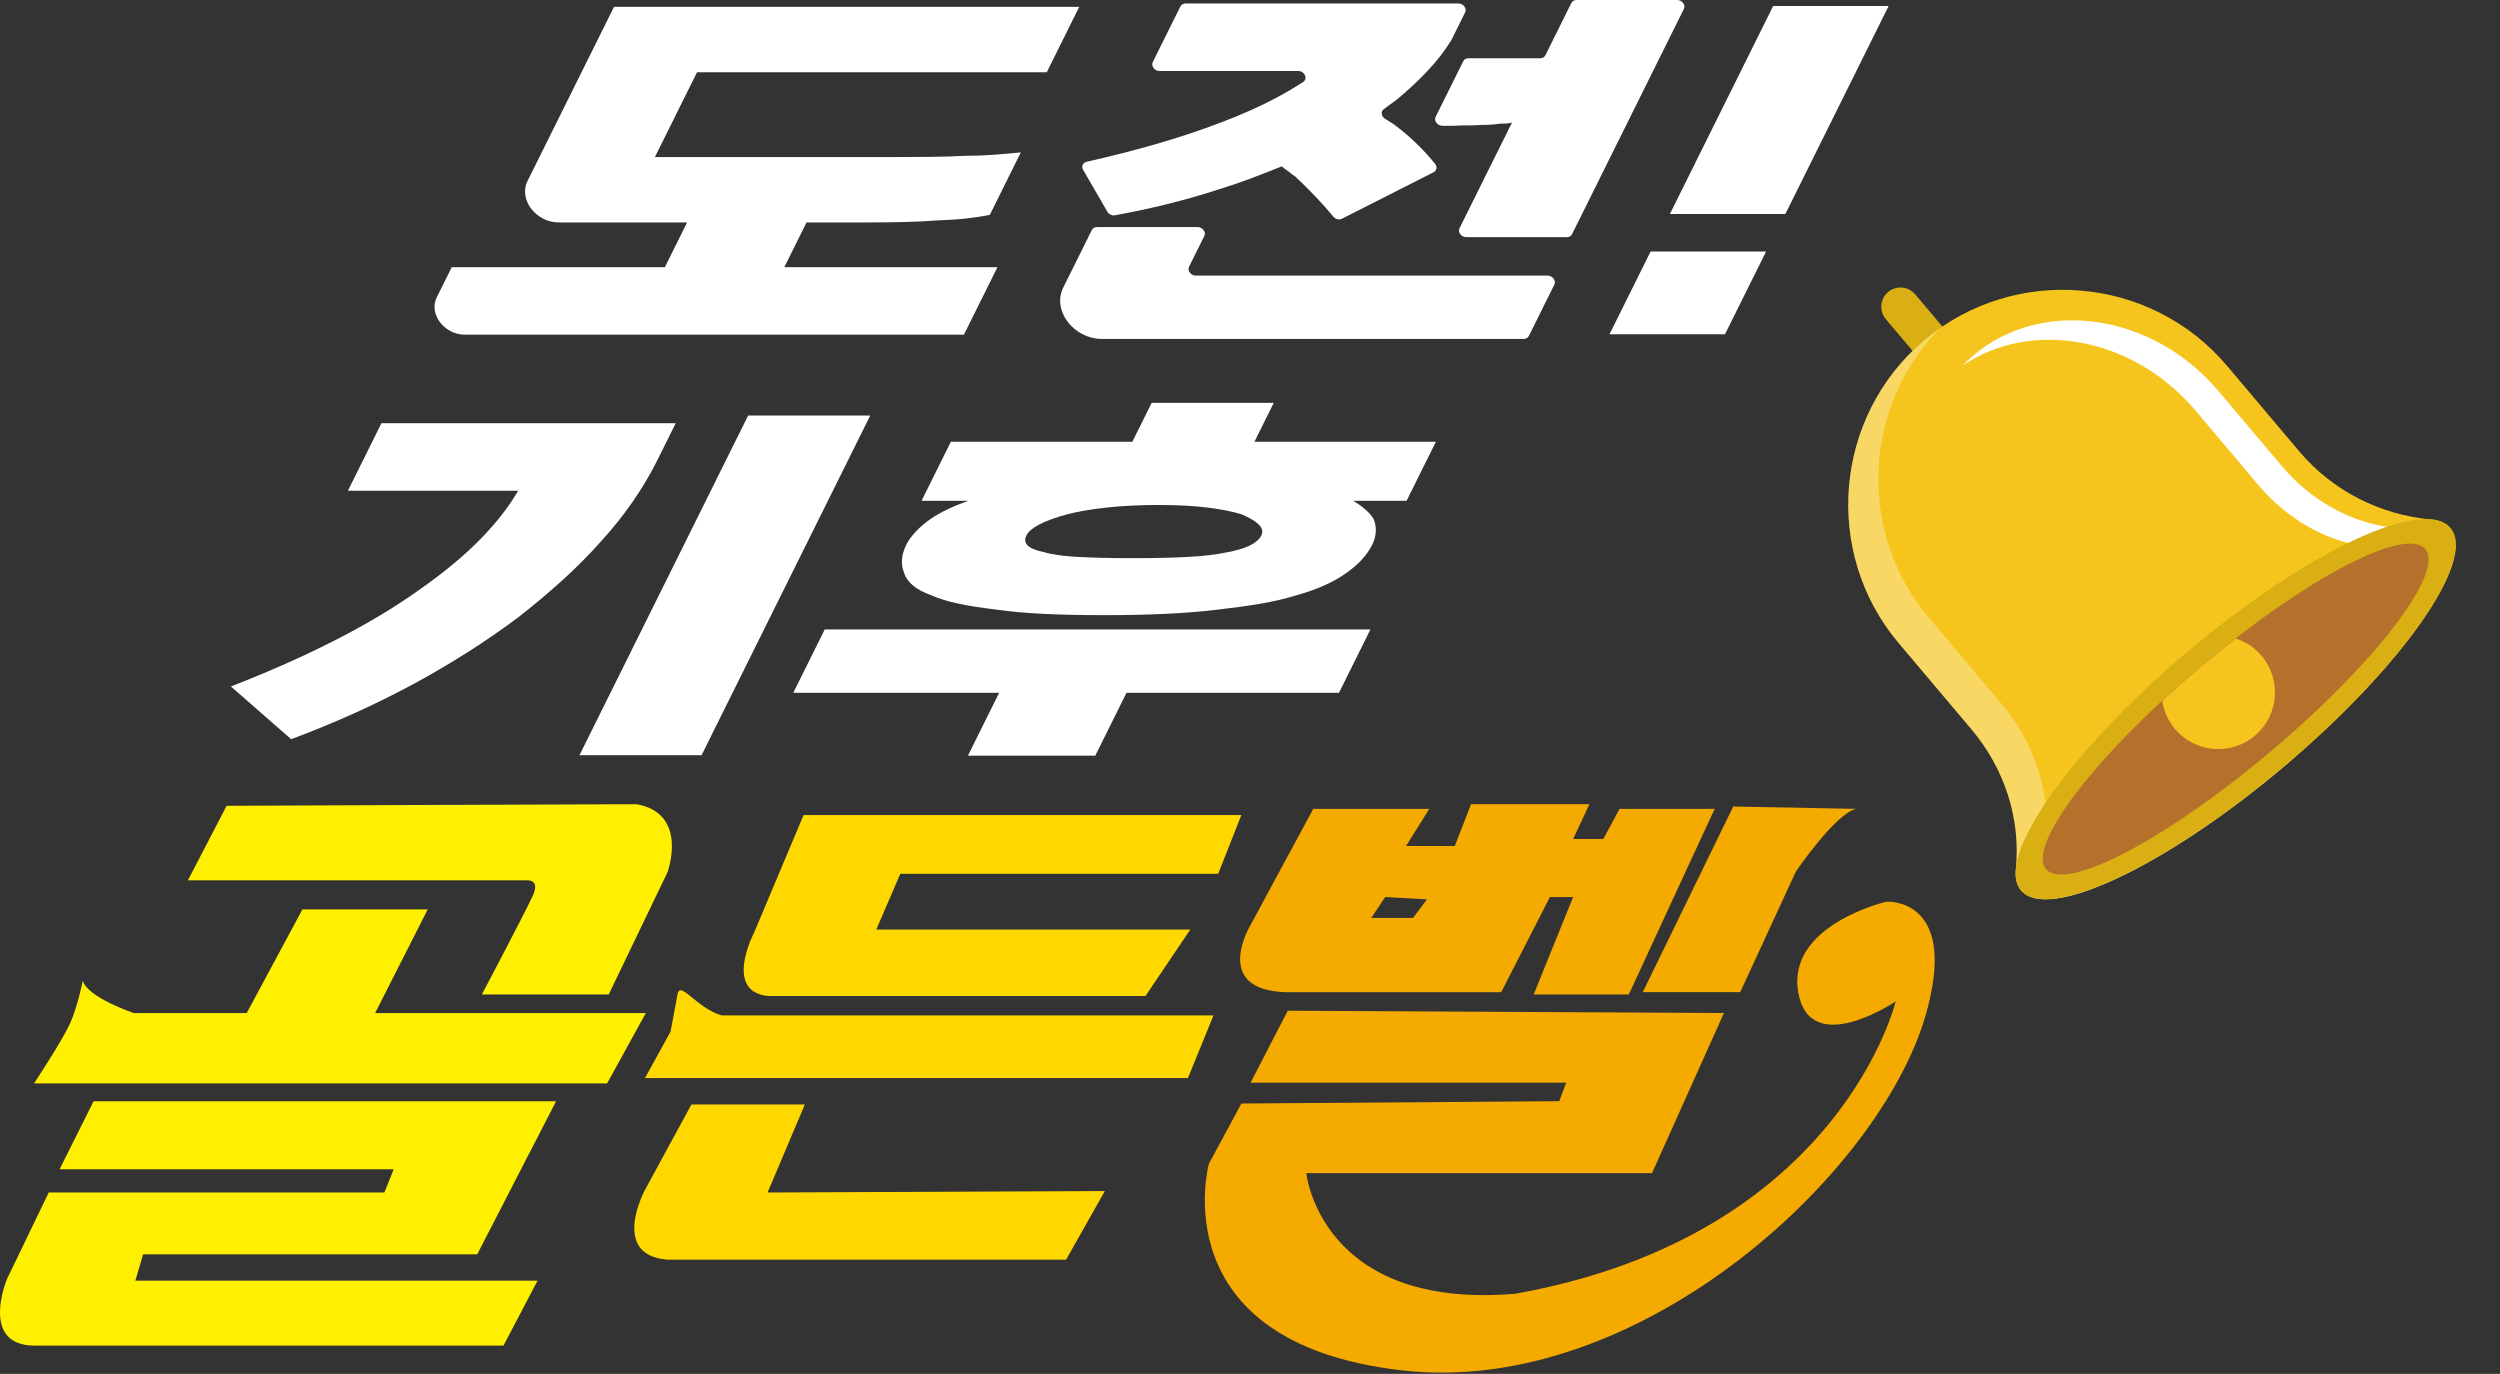 <svg width="1221" height="671" viewBox="0 0 1221 671" fill="none" xmlns="http://www.w3.org/2000/svg">
<rect x="0" y="0" width="1221" height="671" fill="#333333" stroke="none"/>
<path d="M110.67 393.561L91.769 429.961H256.99C256.99 429.961 264.05 429.041 260.27 437.351C256.49 445.671 235.34 485.701 235.34 485.701H297.29L326 426.021C326 426.021 336.57 397.311 310.89 392.781C288.22 392.781 110.68 393.551 110.68 393.551L110.67 393.561Z" fill="#FFF000"/>
<path d="M208.89 444.16H147.7L120.5 494.78H65.35C65.35 494.78 42.69 487.22 40.42 478.92C40.42 478.92 37.93 491.99 33.91 500.51C29.89 509.02 16.65 529.13 16.65 529.13H296.52L315.41 494.79H183.2L208.89 444.17V444.16Z" fill="#FFF000"/>
<path d="M271.6 537.842H45.71L29.09 571.082H192.27L187.74 582.412H23.8L3.4 624.712C3.4 624.712 -10.2 657.202 17 657.202H245.91L262.53 625.472H66.11L69.89 612.622H233.07L271.6 537.832V537.842Z" fill="#FFF000"/>
<path d="M606.27 398.07H392.47L368.3 455.49C368.3 455.49 353.19 484.2 375.1 486.46H559.441L581.35 453.98H427.99L439.701 426.78H594.951L606.28 398.07H606.27Z" fill="#FFD800"/>
<path d="M627.8 484.581H733.18L756.98 438.121H768.31L749.05 485.711H795.51L837.44 395.051H790.98L783.05 409.781H768.32L776.26 392.781H718.46L710.53 413.181H686.73L698.06 395.051H641.4L610.8 451.711C610.8 451.711 591.53 483.441 627.8 484.571V484.581ZM676.53 438.111L696.93 439.241L690.13 448.311H669.73L676.53 438.111Z" fill="#F5AA00"/>
<path d="M921.299 440.379C921.299 440.379 872.579 451.709 878.239 484.569C883.899 517.429 925.829 489.099 925.829 489.099C925.829 489.099 898.639 603.55 739.989 631.88C644.799 639.81 637.999 572.949 637.999 572.949H806.849L841.979 494.759L628.939 493.629L610.809 528.759H764.929L761.529 537.82L606.279 538.959L590.409 568.419C590.409 568.419 566.609 655.679 684.469 669.269C802.319 682.869 922.439 569.549 941.699 491.359C955.299 438.099 921.299 440.369 921.299 440.369V440.379Z" fill="#F5AA00"/>
<path d="M849.91 484.58L877.11 425.65C877.11 425.65 896.37 397.32 906.57 395.05L846.51 393.91L802.32 484.57H849.92L849.91 484.58Z" fill="#F5AA00"/>
<path d="M352.429 495.913H592.669L580.199 526.512H315.029L327.489 503.853C327.489 503.853 330.129 490.173 330.889 485.723C332.109 478.513 340.019 492.273 352.419 495.923L352.429 495.913Z" fill="#FFD800"/>
<path d="M393.099 539.41H337.7L315.11 580.96C315.11 580.96 297.609 613.03 326.039 615.22H520.67L539.62 581.69L374.879 582.42L393.099 539.41Z" fill="#FFD800"/>
<path d="M958.47 185.662C954.52 188.992 948.57 188.492 945.24 184.542L921.02 155.852C917.69 151.902 918.19 145.952 922.14 142.622C926.09 139.292 932.04 139.792 935.37 143.742L959.59 172.432C962.92 176.382 962.42 182.332 958.47 185.662Z" fill="#D9AF13"/>
<path d="M1122.98 220.483L1087.7 178.683C1050.47 134.573 983.92 128.943 939.81 166.173C895.7 203.403 890.07 269.953 927.3 314.063L962.93 356.273C978.89 375.183 987.03 399.693 984.56 424.313C984.12 428.743 984.92 432.333 987.09 434.903C1000.12 450.343 1057.63 423.243 1115.53 374.373C1173.43 325.503 1209.81 273.363 1196.78 257.923C1194.7 255.453 1191.48 254.073 1187.3 253.693C1162.32 251.433 1139.16 239.653 1122.98 220.483Z" fill="#F5C51E"/>
<path d="M1163.94 270.921C1162.07 268.701 1159.26 267.391 1155.67 266.921C1135.72 264.321 1116.77 253.231 1103.01 236.921L1072.28 200.511C1041.97 164.601 992.31 155.581 958.49 178.591C960.18 176.831 961.97 175.151 963.86 173.551C997.56 145.111 1051.4 152.971 1083.52 191.021L1114.25 227.431C1128.02 243.741 1146.96 254.831 1166.91 257.431C1170.5 257.901 1173.31 259.211 1175.18 261.421C1186.42 274.741 1159.68 315.811 1115.44 353.141C1113.55 354.741 1111.66 356.301 1109.77 357.821C1150.65 321.831 1174.7 283.651 1163.94 270.901V270.921Z" fill="white"/>
<g opacity="0.31">
<path d="M1001.81 422.482C999.64 419.912 998.84 416.323 999.28 411.893C1001.75 387.273 993.61 362.762 977.65 343.852L942.02 301.643C906.88 260.013 909.93 198.403 947.46 160.312C944.85 162.133 942.29 164.082 939.81 166.182C895.7 203.412 890.07 269.962 927.3 314.072L962.93 356.282C978.89 375.192 987.03 399.703 984.56 424.323C984.12 428.753 984.92 432.342 987.09 434.912C1000.12 450.352 1057.63 423.252 1115.53 374.382C1118 372.292 1120.44 370.202 1122.83 368.102C1067.51 413.072 1014.28 437.272 1001.8 422.492L1001.81 422.482Z" fill="white"/>
</g>
<path d="M1115.5 374.273C1173.4 325.395 1209.77 273.253 1196.74 257.811C1183.7 242.37 1126.2 269.475 1068.29 318.354C1010.39 367.232 974.022 419.373 987.058 434.815C1000.09 450.257 1057.6 423.151 1115.5 374.273Z" fill="#D9AF13"/>
<path d="M1109.22 366.837C1160.36 323.669 1194.06 279.486 1184.49 268.151C1174.92 256.815 1125.71 282.62 1074.57 325.788C1023.43 368.955 989.738 413.138 999.307 424.474C1008.88 435.809 1058.09 410.004 1109.22 366.837Z" fill="#B5702B"/>
<path d="M1101.27 359.32C1112.95 349.46 1114.43 332 1104.57 320.31C1101.11 316.21 1096.71 313.37 1091.96 311.84C1086.24 316.28 1080.44 320.96 1074.62 325.88C1068.13 331.36 1061.92 336.85 1056.04 342.3C1056.77 347.2 1058.83 351.96 1062.26 356.03C1072.12 367.71 1089.58 369.19 1101.27 359.33V359.32Z" fill="#F5C51E"/>
<path d="M437.81 76.7C443.83 76.7 449.64 76.67 455.27 76.6C460.89 76.53 466.35 76.36 471.64 76.09C476.36 76.09 481.01 75.92 485.6 75.57C490.17 75.23 494.5 74.85 498.57 74.44L483.42 104.94C480.06 105.63 476.29 106.21 472.07 106.69C467.85 107.17 463.25 107.48 458.23 107.62C452.87 108.03 447.31 108.31 441.55 108.44C435.78 108.58 429.89 108.64 423.88 108.64H393.91L383.06 130.49H487.15L470.78 163.46H227.06C216.96 163.46 209.29 153.32 213.3 145.26L220.63 130.49H324.72L335.57 108.64H272.92C261.7 108.64 253.19 97.38 257.63 88.42L299.89 3.34H527.1L511.24 35.28H340.43L319.86 76.7H437.82H437.81Z" fill="white"/>
<path d="M715.57 6.05L708.89 19.5C708.85 19.58 708.8 19.66 708.76 19.74C705.54 24.92 701.67 29.9 697.17 34.67C692.65 39.46 687.67 44.11 682.23 48.62C682.18 48.66 682.13 48.7 682.07 48.74C680.41 49.95 678.84 51.1 677.35 52.18C676.84 52.55 676.33 52.93 675.82 53.32C674.27 54.5 674.59 56.92 676.5 58.02C676.52 58.03 676.54 58.04 676.56 58.06C677.71 58.79 679.58 59.97 680.72 60.7C684.99 63.87 688.91 67.22 692.47 70.74C695.52 73.76 698.33 76.85 700.9 80.04C702.05 81.46 701.69 83.34 700.19 84.11L655.39 106.84C654.04 107.52 652.23 107.06 651.19 105.8C648.57 102.63 645.86 99.56 643.06 96.61C639.6 92.97 636.12 89.5 632.6 86.2C631.94 85.79 631.34 85.38 630.8 84.96C630.25 84.55 629.76 84.14 629.32 83.73C628.67 83.32 628.06 82.91 627.52 82.49C626.97 82.08 626.48 81.67 626.04 81.25C620.94 83.31 615.81 85.3 610.67 87.23C605.53 89.15 600.29 90.94 594.96 92.59C586.01 95.48 577.14 97.98 568.34 100.11C560.37 102.04 552.44 103.72 544.55 105.14C543.12 105.4 541.56 104.66 540.83 103.38L528.99 82.94C528.04 81.29 528.84 79.44 530.65 79.03C542.4 76.37 553.51 73.54 564 70.54C575.52 67.24 586.46 63.6 596.82 59.62C606.61 55.91 615.45 51.96 623.33 47.77C628.08 45.25 632.46 42.66 636.49 40.01C638.89 38.43 637.16 34.68 634.04 34.68H566.31C563.89 34.68 562.06 32.25 563.01 30.32L576.51 3.14C576.95 2.25 577.91 1.7 579.02 1.7H712.28C714.7 1.7 716.53 4.13 715.58 6.06L715.57 6.05ZM588.18 115.27L580.74 130.25C579.78 132.18 581.62 134.61 584.04 134.61H755.86C758.28 134.61 760.11 137.04 759.16 138.97L746.69 164.09C746.25 164.98 745.29 165.53 744.18 165.53H538.2C524.3 165.53 513.76 151.59 519.27 140.5L533.25 112.35C533.69 111.46 534.65 110.91 535.76 110.91H584.9C587.32 110.91 589.15 113.34 588.2 115.27H588.18ZM738.51 59.8C737.73 60.08 736.84 60.24 735.83 60.31C734.83 60.38 733.69 60.41 732.4 60.41C730.75 60.69 729.16 60.86 727.63 60.92C726.09 60.99 724.68 61.02 723.39 61.02C721.6 61.16 719.9 61.23 718.29 61.23H714.05C713.97 61.23 713.89 61.23 713.82 61.23C712.08 61.36 710.58 61.43 709.32 61.43H704.46C702.04 61.43 700.21 59 701.16 57.07L714.66 29.89C715.1 29 716.06 28.45 717.17 28.45H752.25C753.36 28.45 754.32 27.9 754.76 27.01L767.46 1.44C767.9 0.55 768.86 0 769.97 0H819.11C821.53 0 823.36 2.43 822.41 4.36L767.78 114.39C767.34 115.28 766.38 115.83 765.27 115.83H716.13C713.71 115.83 711.88 113.4 712.83 111.47L738.5 59.77L738.51 59.8Z" fill="white"/>
<path d="M806.14 122.86H862.54L842.48 163.25H786.08L806.14 122.86ZM866.02 2.93H922.41L871.96 104.53H815.57L866.02 2.93Z" fill="white"/>
<path d="M330.029 206.671L321.129 224.601C317.719 231.471 313.729 238.201 309.169 244.801C304.609 251.401 299.459 257.861 293.749 264.171C287.899 270.771 281.549 277.151 274.729 283.341C267.899 289.521 260.789 295.501 253.409 301.271C245.529 307.181 237.279 312.881 228.649 318.371C220.009 323.871 211.129 329.091 202.019 334.031C192.339 339.251 182.519 344.101 172.569 348.561C162.619 353.031 152.499 357.181 142.209 361.031L112.779 335.271C131.149 328.131 148.029 320.641 163.419 312.811C178.799 304.981 192.469 296.811 204.439 288.291C216.259 280.051 226.179 271.871 234.179 263.771C242.179 255.661 248.479 247.621 253.079 239.661H169.929L186.299 206.691H330.039L330.029 206.671ZM283.009 368.851L365.389 202.961H425.019L342.639 368.851H283.009Z" fill="white"/>
<path d="M472.739 369.06L487.989 338.35H387.439L402.789 307.44H669.309L653.959 338.35H550.189L534.939 369.06H472.739ZM686.979 244.58H660.869C663.199 245.96 665.179 247.36 666.829 248.81C668.479 250.25 669.779 251.73 670.759 253.24C671.669 255.3 672.059 257.43 671.939 259.63C671.809 261.83 671.239 263.96 670.219 266.02C668.989 268.49 667.309 270.9 665.189 273.23C663.059 275.57 660.519 277.76 657.559 279.83C654.539 282.03 650.949 284.05 646.809 285.91C642.659 287.76 638.099 289.38 633.119 290.75C627.799 292.4 621.899 293.77 615.439 294.87C608.979 295.97 602.009 296.93 594.509 297.76C586.509 298.72 577.949 299.41 568.829 299.82C559.709 300.23 549.879 300.44 539.349 300.44C528.819 300.44 518.549 300.23 509.849 299.82C501.139 299.41 493.479 298.72 486.859 297.76C479.739 296.93 473.569 295.97 468.309 294.87C463.049 293.77 458.579 292.39 454.879 290.75C451.049 289.38 448.039 287.76 445.839 285.91C443.639 284.06 442.229 282.03 441.609 279.83C440.699 277.77 440.339 275.57 440.529 273.23C440.719 270.9 441.429 268.49 442.659 266.02C443.679 263.96 445.229 261.83 447.279 259.63C449.339 257.43 451.849 255.3 454.799 253.24C457.049 251.73 459.669 250.25 462.649 248.81C465.619 247.37 469.059 245.96 472.969 244.58H450.089L464.419 215.73H553.049L562.469 196.77H622.099L612.679 215.73H701.309L686.979 244.58ZM553.169 272.61C563.689 272.61 572.769 272.4 580.389 271.99C587.999 271.58 594.339 270.82 599.399 269.72C603.889 268.9 607.549 267.8 610.389 266.42C613.219 265.05 615.109 263.4 616.059 261.47C616.949 259.68 616.529 257.93 614.799 256.22C613.079 254.5 610.259 252.82 606.349 251.17C601.869 249.8 596.299 248.7 589.609 247.87C582.929 247.05 575.079 246.63 566.049 246.63C557.019 246.63 548.119 247.04 540.619 247.87C533.119 248.69 526.659 249.79 521.259 251.17C515.289 252.82 510.689 254.5 507.469 256.22C504.249 257.94 502.199 259.69 501.309 261.47C500.349 263.39 500.549 265.05 501.919 266.42C503.279 267.79 506.009 268.89 510.109 269.72C513.649 270.82 519.019 271.57 526.229 271.99C533.439 272.4 542.409 272.61 553.159 272.61H553.169Z" fill="white"/>
</svg>
